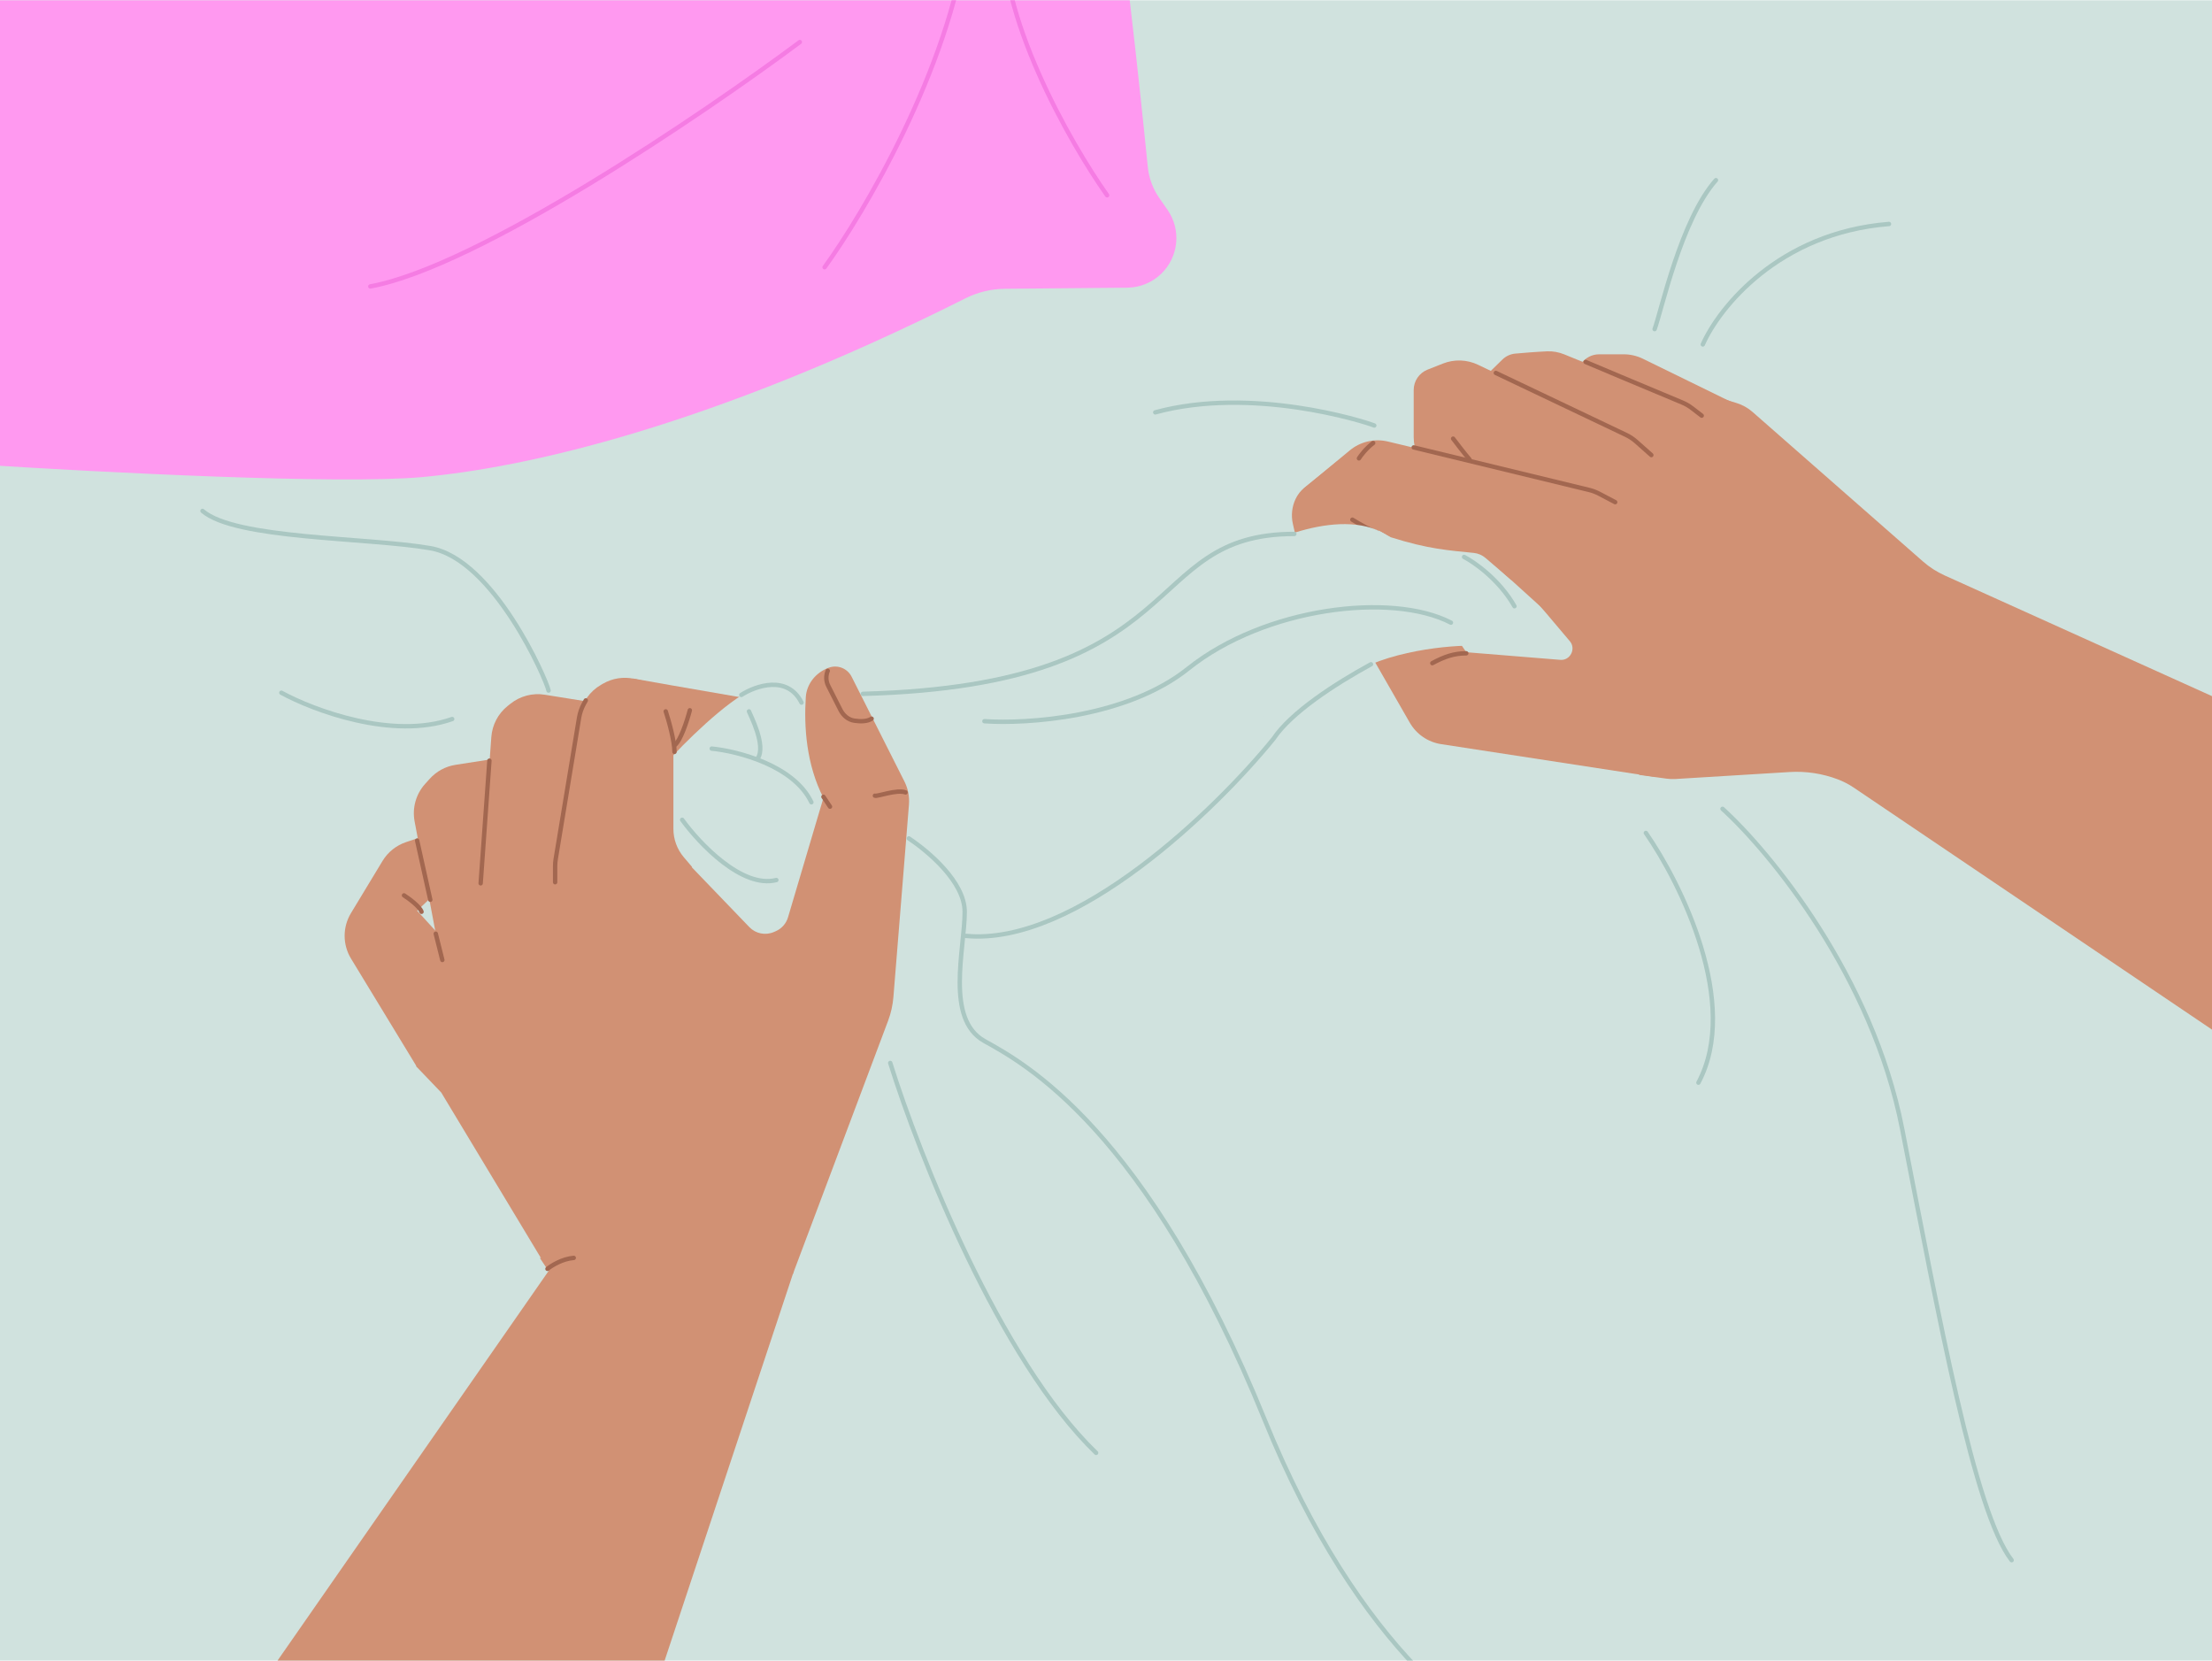 <?xml version="1.0" encoding="utf-8"?>
<svg xmlns="http://www.w3.org/2000/svg" fill="none" height="750" viewBox="0 0 1006 755" width="999">
<g clip-path="url(#clip0_148_571)">
<rect fill="#D0E2DE" height="755" transform="matrix(-1 0 0 1 1006 0)" width="1006"/>
<path d="M361.043 577.852L289.324 794.004H99.07L249.48 577.852L245.496 571.875L361.043 577.852Z" fill="#D19174"/>
<path d="M159.638 435.774L189.715 485.215L213.621 466.289L200.174 425.449L189.715 413.994L200.174 404.033H210.633L218.602 418.477H235.037L226.57 390.088L195.7 381.008C193.749 380.435 191.669 380.472 189.74 381.115L184.714 382.79C180.226 384.286 176.417 387.33 173.968 391.378L159.613 415.109C155.769 421.463 155.778 429.429 159.638 435.774Z" fill="#D19174"/>
<path d="M337.02 316.988L304.764 311.396L287.83 308.408L288.826 348.252H326.678L334.646 360.703L359.051 353.73L344.326 322.549C342.941 319.616 340.216 317.541 337.02 316.988Z" fill="#D19174"/>
<path d="M346.102 312.392C337.336 312.791 316.551 332.314 306.258 343.271C303.768 357.216 316.916 374.25 315.721 378.633C314.227 384.111 315.721 393.574 333.651 396.064C351.58 398.554 348.094 417.978 355.066 396.064C362.039 374.15 366.701 337.152 363.533 323.848C361.043 313.389 357.059 311.894 346.102 312.392Z" fill="#D0E2DE"/>
<path d="M403.898 464.056L360.545 579.346L248.982 576.855L200.672 496.67L189.217 484.717L307.752 387.1L340.803 421.455C343.689 424.455 348.136 425.344 351.953 423.685L352.801 423.316C355.5 422.143 357.542 419.835 358.379 417.014L374.49 362.695C366.669 347.444 365.603 330.247 366.47 316.893C366.871 310.725 371.142 305.596 376.951 303.484C380.945 302.031 385.394 303.795 387.307 307.59L411.317 355.209C412.964 358.476 413.68 362.135 413.385 365.782L406.318 453.241C406.019 456.941 405.204 460.581 403.898 464.056Z" fill="#D19174"/>
<path d="M207.178 347.66L222.586 345.264L228.064 383.115L243.504 454.834L208.641 479.736L188.557 373.384C187.403 367.276 189.167 360.98 193.325 356.36L195.432 354.019C198.499 350.611 202.648 348.365 207.178 347.66Z" fill="#D19174"/>
<path d="M376.451 304.922V304.922C375.523 307.13 375.612 309.634 376.695 311.771L382.239 322.71C383.519 325.236 385.797 327.196 388.6 327.598C391.39 327.998 394.431 328 396.404 326.679" stroke="#A26750" stroke-linecap="round" stroke-linejoin="round" stroke-width="1.992"/>
<path d="M374.49 362.197L377.479 366.68" stroke="#A26750" stroke-linecap="round" stroke-linejoin="round" stroke-width="1.992"/>
<path d="M397.898 361.699C398.895 362.197 407.859 358.711 411.844 360.205" stroke="#A26750" stroke-linecap="round" stroke-linejoin="round" stroke-width="1.992"/>
<path d="M218.866 403.36C222.116 419.588 228.506 451.122 230.057 457.324L276.375 431.924L290.32 340.283L276.375 320.361L247.729 315.778C242.183 314.891 236.521 316.385 232.136 319.893L230.877 320.901C226.543 324.367 223.852 329.484 223.452 335.019L218.699 400.693C218.634 401.588 218.69 402.481 218.866 403.36Z" fill="#D19174"/>
<path d="M311 389.691L314.725 394.072L265.418 434.414L252.405 399.278C251.143 395.872 250.837 392.187 251.518 388.62L263.712 324.805C264.796 319.135 268.285 314.214 273.277 311.316L274.19 310.785C278.48 308.295 283.545 307.494 288.394 308.54L306.258 312.393V376.788C306.258 381.516 307.939 386.089 311 389.691Z" fill="#D19174"/>
<path d="M266.414 318.369L265.6 319.834C264.491 321.831 263.733 324.003 263.36 326.257L252.736 390.465C252.558 391.54 252.469 392.627 252.469 393.717C252.469 395.165 252.469 397.542 252.469 401.045" stroke="#A26750" stroke-linecap="round" stroke-linejoin="round" stroke-width="1.992"/>
<path d="M222.586 345.762L218.602 401.543" stroke="#A26750" stroke-linecap="round" stroke-linejoin="round" stroke-width="1.992"/>
<path d="M189.715 382.119L195.691 409.014" stroke="#A26750" stroke-linecap="round" stroke-linejoin="round" stroke-width="1.992"/>
<path d="M198.182 424.453L201.17 436.406" stroke="#A26750" stroke-linecap="round" stroke-linejoin="round" stroke-width="1.992"/>
<path d="M183.738 407.021C186.062 408.516 190.91 412.102 191.707 414.492" stroke="#A26750" stroke-linecap="round" stroke-linejoin="round" stroke-width="1.992"/>
<path d="M302.771 323.35C304.1 327.334 306.756 336.797 306.756 341.777" stroke="#A26750" stroke-linecap="round" stroke-linejoin="round" stroke-width="1.992"/>
<path d="M313.729 322.852C312.566 327.334 309.545 336.797 306.756 338.789" stroke="#A26750" stroke-linecap="round" stroke-linejoin="round" stroke-width="1.992"/>
<path d="M248.982 576.855C250.809 575.361 255.756 572.273 260.936 571.875" stroke="#A26750" stroke-linecap="round" stroke-linejoin="round" stroke-width="1.992"/>
<path d="M590.724 250.163L587.984 238.064C587.125 234.269 587.558 230.295 589.215 226.773C590.155 224.777 591.535 223.021 593.253 221.637L608.572 209.297L632.977 225.234L627 233.701V241.67L637.957 255.117L625.008 274.043L600.446 262.329C595.513 259.976 591.931 255.493 590.724 250.163Z" fill="#D19174"/>
<path d="M884.426 261.546L1053.33 337.793L1068.27 510.117L843.058 358.014C840.804 356.491 838.382 355.236 835.839 354.271C828.841 351.617 821.36 350.48 813.889 350.936L761.954 354.108C760.64 354.188 759.322 354.138 758.018 353.958L745.535 352.236L719.139 292.471L682.283 259.102L780.896 180.41L789.772 183.141C792.457 183.967 794.938 185.352 797.05 187.205L874.546 255.184C877.507 257.781 880.836 259.925 884.426 261.546Z" fill="#D19174"/>
<path d="M713.956 291.45C706.865 283.074 698.54 273.094 697.723 272.549L701.707 268.066L753.006 300.937V353.232L655.405 338.252C649.414 337.332 644.168 333.736 641.151 328.48L601.6 259.6C610.232 258.271 627.797 255.615 628.992 255.615C642.982 263.776 659.057 284.76 666.311 295.649C666.651 296.16 667.202 296.484 667.814 296.534L709.645 299.925C714.136 300.29 716.867 294.888 713.956 291.45Z" fill="#D19174"/>
<path d="M747.186 163.011L787.869 182.9L755.994 208.301L734.578 180.908L739.559 190.371L734.578 204.316L713.66 192.363V172.939L719.15 165.19C721.017 162.553 724.047 160.986 727.278 160.986H738.436C741.468 160.986 744.461 161.679 747.186 163.011Z" fill="#D19174"/>
<path d="M769.044 185.827L776.912 195.352L747.527 219.756L731.59 204.814L724.617 197.842L716.648 207.803L688.26 201.328L676.838 178.879C675.009 175.284 675.561 170.968 678.416 168.119C680.132 166.406 681.935 164.657 683.326 163.319C684.907 161.799 686.949 160.864 689.134 160.665C692.635 160.347 698.331 159.873 703.585 159.63C706.288 159.505 708.976 160.02 711.482 161.043L765.13 182.95C766.653 183.571 767.997 184.56 769.044 185.827Z" fill="#D19174"/>
<path d="M739.559 197.842C739.559 197.842 751.512 205.811 755.994 210.791L727.107 236.191L700.711 226.729L683.777 216.27L682.283 219.258L667.342 230.215L649.224 213.206C645.213 209.441 642.938 204.184 642.938 198.682V177.222C642.938 173.135 645.435 169.462 649.236 167.959L656.25 165.186C661.416 163.144 667.2 163.352 672.209 165.752C699.078 178.624 739.559 197.842 739.559 197.842Z" fill="#D19174"/>
<path d="M721.131 164.473C721.888 164.851 749.351 176.337 765.054 182.896C766.65 183.563 768.144 184.431 769.515 185.485L773.924 188.877" stroke="#A26750" stroke-linecap="round" stroke-linejoin="round" stroke-width="1.992"/>
<path d="M680.291 169.453L739.49 197.621C741.187 198.428 742.762 199.472 744.166 200.72L751.014 206.807" stroke="#A26750" stroke-linecap="round" stroke-linejoin="round" stroke-width="1.992"/>
<path d="M675.638 253.619L687.264 263.584L718.143 255.117L732.088 224.736L631.191 200.648C625.102 199.195 618.685 200.687 613.863 204.678L592.635 222.246L632.479 244.16C649.907 249.664 658.747 250.099 670.279 251.301C672.259 251.507 674.126 252.323 675.638 253.619Z" fill="#D19174"/>
<path d="M615.047 236.191C618.035 238.018 624.51 241.77 626.502 242.168" stroke="#A26750" stroke-linecap="round" stroke-linejoin="round" stroke-width="1.992"/>
<path d="M651.404 301.436C656.883 298.447 661.365 296.953 666.844 296.953" stroke="#A26750" stroke-linecap="round" stroke-linejoin="round" stroke-width="1.992"/>
<path d="M618.035 208.301C618.865 206.973 621.322 203.719 624.51 201.328" stroke="#A26750" stroke-linecap="round" stroke-linejoin="round" stroke-width="1.992"/>
<path d="M609.07 310.4C625.008 296.853 655.555 293.466 668.836 293.466L631.98 244.16C612.059 229.218 573.709 246.152 564.246 254.121L575.203 329.326C579.852 328.662 593.133 323.947 609.07 310.4Z" fill="#D0E2DE"/>
<path d="M642.938 203.32L722.715 222.66C724.309 223.047 725.849 223.628 727.3 224.392L734.578 228.223" stroke="#A26750" stroke-linecap="round" stroke-linejoin="round" stroke-width="1.992"/>
<path d="M660.867 199.336C662.361 201.328 665.947 206.01 668.338 208.799" stroke="#A26750" stroke-linecap="round" stroke-width="1.992"/>
<path d="M588.65 242.666C517.43 242.666 544.324 311.396 392.42 315.381" stroke="#AAC7C2" stroke-linecap="round" stroke-width="1.992"/>
<path d="M774.422 156.504C781.727 139.902 808.887 105.703 859.09 101.719" stroke="#AAC7C2" stroke-linecap="round" stroke-width="1.992"/>
<path d="M752.508 149.531C755.496 141.562 764.461 99.727 780.398 81.797" stroke="#AAC7C2" stroke-linecap="round" stroke-width="1.992"/>
<path d="M625.008 193.359C620.027 191.367 569.227 175.429 525.398 187.383" stroke="#AAC7C2" stroke-linecap="round" stroke-width="1.992"/>
<path d="M447.703 327.832C466.961 329.16 512.449 326.238 540.34 303.926C575.203 276.035 632.977 269.063 659.871 283.008" stroke="#AAC7C2" stroke-linecap="round" stroke-width="1.992"/>
<path d="M623.514 301.934C607.078 310.898 587.156 323.848 579.187 335.801C553.289 367.676 489.041 430.23 439.236 425.449" stroke="#AAC7C2" stroke-linecap="round" stroke-width="1.992"/>
<path d="M249.48 313.887C248.484 308.906 224.578 254.121 195.691 249.141C166.805 244.16 107.039 245.156 92.098 232.207" stroke="#AAC7C2" stroke-linecap="round" stroke-width="1.992"/>
<path d="M127.957 314.883C142.566 322.852 178.559 336.398 205.652 326.836" stroke="#AAC7C2" stroke-linecap="round" stroke-width="1.992"/>
<path d="M323.689 340.283C335.477 341.445 361.043 347.953 369.012 364.687" stroke="#AAC7C2" stroke-linecap="round" stroke-width="1.992"/>
<path d="M310.242 372.656C318.045 383.447 337.535 404.033 353.074 400.049" stroke="#AAC7C2" stroke-linecap="round" stroke-width="1.992"/>
<path d="M340.623 323.35C341.121 324.844 348.592 338.789 344.607 344.766" stroke="#AAC7C2" stroke-linecap="round" stroke-width="1.992"/>
<path d="M337.137 315.879C343.611 311.729 358.154 306.615 364.529 319.365" stroke="#AAC7C2" stroke-linecap="round" stroke-width="1.992"/>
<path d="M413.338 381.123C422.303 387.1 438.738 400.945 438.738 414.492C438.738 431.426 429.773 463.301 447.703 473.262C465.633 483.223 521.414 513.105 575.203 645.586C618.234 751.57 674.812 789.355 697.723 795" stroke="#AAC7C2" stroke-linecap="round" stroke-width="1.992"/>
<path d="M404.871 483.223C417.82 524.727 454.676 618.293 498.504 660.527" stroke="#AAC7C2" stroke-linecap="round" stroke-width="1.992"/>
<path d="M783.387 367.676C804.969 387.266 851.52 443.777 865.066 513.105C882 599.766 897.937 687.422 914.871 709.336" stroke="#AAC7C2" stroke-linecap="round" stroke-width="1.992"/>
<path d="M665.848 253.125C670.662 255.615 681.984 263.584 688.758 275.537" stroke="#AAC7C2" stroke-linecap="round" stroke-width="1.992"/>
<path d="M-56.664 160.718L-73.729 81.363L-112.04 -46.462C-118.64 -68.481 -105.289 -91.502 -82.9 -96.709L421.018 -213.907C441.32 -218.628 461.834 -206.909 467.978 -186.991C482.724 -139.187 501.55 -76.753 505.481 -58.475C510.181 -36.618 518 35.653 521.994 75.674C522.507 80.813 524.319 85.73 527.273 89.967L530.955 95.247C537.276 104.313 536.094 116.625 528.163 124.322C524.007 128.355 518.458 130.635 512.667 130.688L456.865 131.199C450.678 131.256 444.571 132.775 439.042 135.55C323.175 193.715 239.604 212.518 191.779 216.833C154.411 220.204 47.237 214.737 -8.63 211.159C-13.775 210.829 -18.895 211.488 -23.788 213.112L-53.749 223.057C-61.721 225.703 -70.225 220.842 -71.992 212.63C-72.82 208.779 -72.001 204.758 -69.733 201.538L-63.041 192.036C-56.638 182.944 -54.327 171.589 -56.664 160.718Z" fill="#FF99F0"/>
<path d="M375.027 121.389C393.097 96.447 431.328 31.645 439.689 -28.025" stroke="#F57CE3" stroke-linecap="round" stroke-width="1.992"/>
<path d="M503.5 88.668C486.415 64.493 453.113 5.972 456.59 -34.715" stroke="#F57CE3" stroke-linecap="round" stroke-width="1.992"/>
<path d="M363.756 19C319.021 52.303 217.324 121.151 168.419 130.116" stroke="#F57CE3" stroke-linecap="round" stroke-width="1.992"/>
<path d="M748.523 378.633C764.461 401.543 791.555 456.328 772.43 492.187" stroke="#AAC7C2" stroke-linecap="round" stroke-width="1.992"/>
</g>
<defs>
<clipPath id="clip0_148_571">
<rect fill="white" height="755" transform="matrix(-1 0 0 1 1006 0)" width="1006"/>
</clipPath>
</defs>
</svg>